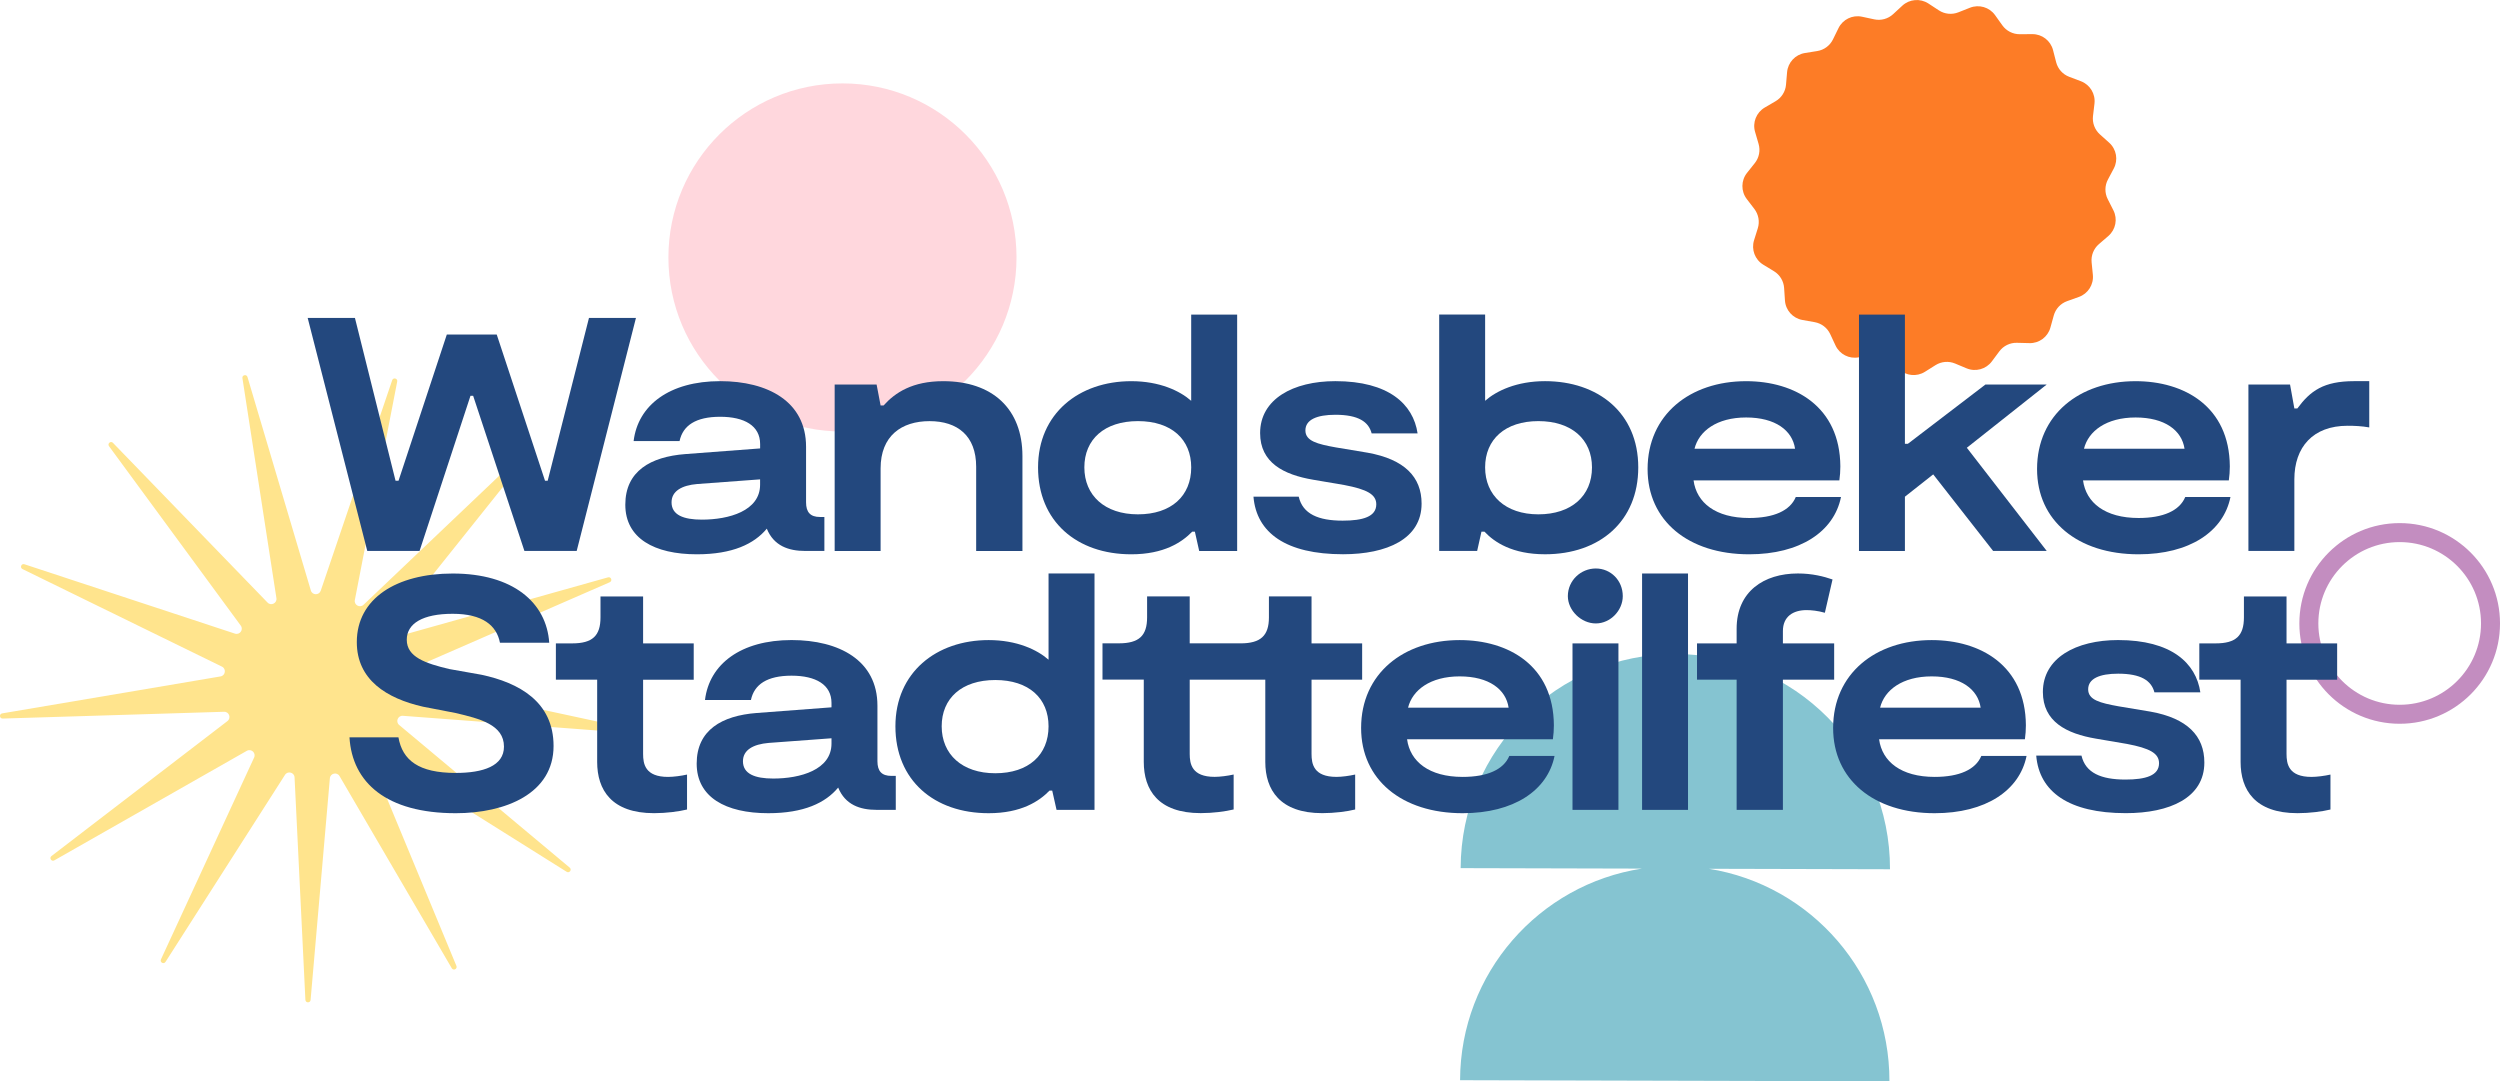 <svg xmlns="http://www.w3.org/2000/svg" id="Ebene_2" data-name="Ebene 2" viewBox="0 0 962.21 416.19"><defs><style>      .cls-1 {        fill: #ffd7dd;      }      .cls-2 {        fill: none;        stroke: #c38dc0;        stroke-miterlimit: 10;        stroke-width: 7.31px;      }      .cls-3 {        fill: #ffe48d;      }      .cls-4 {        fill: #85c4d1;      }      .cls-5 {        fill: #fd7c26;      }      .cls-6 {        fill: #23487e;      }    </style></defs><g id="Ebene_1-2" data-name="Ebene 1"><g><g><path class="cls-3" d="M93.3,145.51l13.09,84.71c.3,1.93-2.06,3.1-3.41,1.7l-59.5-61.47c-.87-.9-2.26.28-1.52,1.29l50.71,69.05c1.15,1.57-.39,3.69-2.24,3.08l-81.03-26.7c-1.18-.39-1.87,1.3-.75,1.85l76.77,37.55c1.75.85,1.37,3.44-.54,3.77L.83,274.57c-1.23.21-1.05,2.02.2,1.99l85.22-2.61c1.94-.06,2.82,2.4,1.28,3.59l-67.72,51.94c-.99.76.02,2.28,1.1,1.66l74.09-42.16c1.69-.96,3.62.81,2.81,2.58l-35.86,77.7c-.52,1.13,1.08,2.01,1.75.96l45.99-71.99c1.05-1.64,3.59-.97,3.68.98l4.17,85.62c.06,1.24,1.89,1.28,2,.04l7.42-85.33c.17-1.94,2.74-2.52,3.72-.84l43.2,73.96c.63,1.08,2.26.26,1.79-.89l-32.84-79.18c-.75-1.8,1.26-3.5,2.91-2.46l72.36,45.41c1.06.66,2.13-.81,1.17-1.61l-65.64-54.9c-1.49-1.25-.51-3.68,1.43-3.53l85,6.43c1.24.09,1.5-1.71.29-1.97l-83.43-18c-1.9-.41-2.16-3.01-.38-3.79l78.15-34.08c1.14-.5.53-2.22-.67-1.88l-82.05,23.06c-1.87.53-3.32-1.66-2.1-3.17l53.34-66.77c.78-.97-.57-2.21-1.47-1.35l-61.83,58.79c-1.41,1.34-3.71.08-3.34-1.83l16.31-84.1c.24-1.22-1.53-1.69-1.93-.51l-27.5,81.01c-.63,1.85-3.26,1.8-3.81-.07l-24.39-82.17c-.35-1.19-2.14-.79-1.95.44Z"></path><path class="cls-5" d="M781.1,132.06l-4.82-.12c-2.66-.07-5.18,1.16-6.77,3.29l-2.88,3.87c-2.24,3.01-6.25,4.11-9.71,2.67l-4.45-1.86c-2.45-1.02-5.25-.79-7.51.62l-4.08,2.57c-3.18,2-7.31,1.58-10.02-1.02l-3.48-3.34c-1.92-1.84-4.61-2.64-7.22-2.13l-4.73.92c-3.69.72-7.39-1.17-8.97-4.57l-2.04-4.37c-1.12-2.41-3.35-4.12-5.97-4.59l-4.74-.85c-3.7-.66-6.47-3.76-6.71-7.51l-.32-4.81c-.18-2.65-1.63-5.06-3.9-6.44l-4.12-2.51c-3.21-1.95-4.67-5.84-3.55-9.42l1.44-4.6c.79-2.54.3-5.3-1.31-7.42l-2.93-3.83c-2.28-2.98-2.25-7.13.09-10.07l3-3.77c1.66-2.08,2.2-4.84,1.45-7.39l-1.35-4.63c-1.05-3.6.48-7.46,3.73-9.36l4.16-2.43c2.3-1.34,3.8-3.72,4.02-6.37l.41-4.8c.32-3.74,3.15-6.78,6.85-7.38l4.76-.76c2.63-.42,4.88-2.09,6.05-4.48l2.12-4.33c1.65-3.37,5.38-5.19,9.06-4.4l4.71,1.01c2.6.56,5.31-.19,7.26-1.99l3.54-3.27c2.76-2.55,6.9-2.89,10.04-.84l4.03,2.64c2.22,1.46,5.02,1.74,7.49.76l4.48-1.77c3.49-1.38,7.48-.21,9.66,2.85l2.8,3.92c1.55,2.16,4.05,3.44,6.71,3.42l4.82-.03c3.75-.03,7.05,2.51,7.98,6.14l1.2,4.67c.66,2.58,2.53,4.67,5.02,5.61l4.51,1.71c3.51,1.33,5.66,4.88,5.22,8.61l-.57,4.79c-.31,2.64.68,5.27,2.65,7.05l3.59,3.22c2.79,2.51,3.52,6.6,1.76,9.92l-2.26,4.26c-1.25,2.35-1.27,5.16-.07,7.53l2.18,4.3c1.7,3.35.9,7.42-1.94,9.88l-3.65,3.15c-2.01,1.74-3.05,4.35-2.79,7l.48,4.8c.37,3.74-1.85,7.25-5.38,8.51l-4.54,1.62c-2.5.9-4.42,2.95-5.13,5.52l-1.29,4.65c-1,3.62-4.34,6.09-8.09,5.99Z"></path><path class="cls-4" d="M657.65,334.38l69.78.18c.12-45.63-36.78-82.72-82.41-82.84-45.63-.12-82.72,36.78-82.84,82.41l69.77.18c-39.54,6.07-69.88,40.18-69.99,81.44l165.25.43c.11-41.26-30.05-75.53-69.56-81.81Z"></path><circle class="cls-1" cx="324.25" cy="99.09" r="66.99"></circle><circle class="cls-2" cx="923.6" cy="239.95" r="34.96"></circle></g><g><path class="cls-6" d="M244.77,122.36l-22.81,89.69h-20.12l-19.73-59.71h-1.03l-19.6,59.71h-20.12l-22.94-89.69h18.19l15.63,62.66h1.15l18.58-56.25h19.22l18.58,56.25h1.03l15.89-62.66h18.07Z"></path><path class="cls-6" d="M317.29,198.98v13.07h-7.43c-6.28,0-12.04-1.92-14.73-8.58-4.87,5.89-13.2,9.87-26.91,9.87-16.4,0-27.55-6.15-27.55-19.09s9.74-18.45,23.06-19.48l28.83-2.18v-1.67c0-7.05-6.02-10.51-15.38-10.51s-14.35,3.33-15.63,9.35h-17.68c1.67-13.84,13.84-23.06,33.31-23.06,18.32,0,33.06,7.82,33.06,25.24v21.4c0,3.84,1.67,5.64,5.38,5.64h1.67ZM292.56,184.5l-24.22,1.79c-5.89.51-9.87,2.69-9.87,7.05,0,4.87,4.61,6.66,11.66,6.66,10.38,0,22.42-3.33,22.42-13.45v-2.05Z"></path><path class="cls-6" d="M321.25,147.99h16.14l1.54,8.07h1.15c4.48-5,11.15-9.35,22.94-9.35,18.96,0,30.5,10.64,30.5,28.83v36.52h-17.81v-32.42c0-11.92-7.18-17.55-17.94-17.55s-18.84,5.64-18.84,18.2v31.78h-17.68v-64.07Z"></path><path class="cls-6" d="M476.16,121.08v90.98h-14.61l-1.66-7.43h-1.03c-3.97,4.1-10.89,8.71-23.45,8.71-21.01,0-35.88-12.69-35.88-33.44s15.76-33.19,35.88-33.19c10.89,0,18.71,3.72,23.06,7.56v-33.19h17.68ZM458.48,179.89c0-10.76-7.56-17.81-20.5-17.81s-20.63,7.05-20.63,17.81,7.82,18.07,20.63,18.07,20.5-7.05,20.5-18.07Z"></path><path class="cls-6" d="M482.43,191.17h17.43c1.54,6.66,7.56,9.22,16.91,9.22,7.82,0,12.94-1.54,12.94-6.28,0-3.84-3.59-5.77-12.3-7.43l-12.04-2.05c-11.28-1.92-20.37-6.53-20.37-17.94,0-13.07,12.69-19.99,28.96-19.99,20.5,0,29.98,8.84,31.65,20.12h-17.68c-1.15-4.49-5.12-7.18-13.97-7.18-7.18,0-11.53,1.92-11.53,6.02s4.61,5.25,11.66,6.53l12.3,2.05c14.22,2.56,20.76,9.35,20.76,19.6,0,13.58-13.33,19.48-30.24,19.48-21.91,0-33.31-8.2-34.47-22.17Z"></path><path class="cls-6" d="M630.54,179.89c0,20.76-14.86,33.44-35.88,33.44-12.56,0-19.48-4.61-23.32-8.71h-1.15l-1.66,7.43h-14.61v-90.98h17.68v33.19c4.36-3.84,12.17-7.56,23.06-7.56,20.25,0,35.88,12.04,35.88,33.19ZM612.73,179.89c0-10.76-7.82-17.81-20.63-17.81s-20.5,7.05-20.5,17.81,7.82,18.07,20.5,18.07,20.63-7.05,20.63-18.07Z"></path><path class="cls-6" d="M708.57,191.3c-2.69,13.33-15.76,22.04-35.36,22.04-23.45,0-39.08-12.94-39.08-32.8,0-20.89,16.27-33.83,37.93-33.83,18.71,0,36.13,9.74,36.26,32.8,0,1.79-.13,3.59-.38,5.38h-56.12c1.15,8.58,8.46,14.48,21.4,14.48,9.48,0,15.76-2.82,17.94-8.07h17.43ZM652.19,172.72h38.7c-1.03-7.05-7.56-12.04-18.84-12.04s-18.19,5.25-19.86,12.04Z"></path><path class="cls-6" d="M757,172.33l30.75,39.72h-20.63l-23.06-29.47-10.89,8.59v20.89h-17.68v-90.98h17.68v49.72h1.15l29.85-22.81h23.58l-30.75,24.35Z"></path><path class="cls-6" d="M858.47,191.3c-2.69,13.33-15.76,22.04-35.36,22.04-23.45,0-39.08-12.94-39.08-32.8,0-20.89,16.27-33.83,37.93-33.83,18.71,0,36.13,9.74,36.26,32.8,0,1.79-.13,3.59-.38,5.38h-56.12c1.15,8.58,8.46,14.48,21.4,14.48,9.48,0,15.76-2.82,17.94-8.07h17.43ZM802.09,172.72h38.7c-1.03-7.05-7.56-12.04-18.84-12.04s-18.19,5.25-19.86,12.04Z"></path><path class="cls-6" d="M865.38,147.99h16.02l1.66,9.22h1.15c5-6.79,10.12-10.51,21.91-10.51h5.77v17.81c-2.82-.51-5.64-.64-8.33-.64-13.33,0-20.5,8.2-20.5,20.63v27.55h-17.68v-64.07Z"></path><path class="cls-6" d="M175.39,312.99c-26.65,0-39.85-11.79-40.88-29.21h18.84c1.54,8.84,7.82,13.71,22.04,13.71,10.64,0,18.58-2.69,18.58-10.12,0-8.46-9.35-10.76-18.58-12.94l-12.56-2.43c-14.09-3.2-25.5-10.38-25.5-24.86,0-16.79,15.25-26.4,36.9-26.4,23.19,0,36.13,11.15,37.16,26.65h-18.96c-1.28-6.66-6.66-11.15-18.19-11.15s-17.68,3.72-17.68,9.99c0,6.66,7.18,9.1,16.4,11.28l12.3,2.18c14.48,3.07,27.8,10.38,27.8,27.42,0,18.32-18.45,25.88-37.67,25.88Z"></path><path class="cls-6" d="M229.84,293.25v-31.65h-15.89v-13.97h6.28c7.82,0,10.89-2.95,10.89-9.99v-8.07h16.4v18.07h19.48v13.97h-19.48v28.57c0,3.84.77,8.84,9.61,8.84,2.05,0,5-.38,7.3-.9v13.45c-3.2.77-7.94,1.41-12.68,1.41-16.4,0-21.91-8.97-21.91-19.73Z"></path><path class="cls-6" d="M344.77,298.63v13.07h-7.43c-6.28,0-12.04-1.92-14.74-8.58-4.87,5.89-13.2,9.87-26.91,9.87-16.4,0-27.55-6.15-27.55-19.09s9.74-18.45,23.06-19.48l28.83-2.18v-1.67c0-7.05-6.02-10.51-15.38-10.51s-14.35,3.33-15.63,9.35h-17.68c1.67-13.84,13.84-23.06,33.31-23.06,18.32,0,33.06,7.82,33.06,25.24v21.4c0,3.84,1.66,5.64,5.38,5.64h1.67ZM320.04,284.15l-24.22,1.79c-5.89.51-9.87,2.69-9.87,7.05,0,4.87,4.61,6.66,11.66,6.66,10.38,0,22.42-3.33,22.42-13.45v-2.05Z"></path><path class="cls-6" d="M421.26,220.73v90.98h-14.61l-1.67-7.43h-1.02c-3.97,4.1-10.89,8.71-23.45,8.71-21.01,0-35.88-12.69-35.88-33.44s15.76-33.19,35.88-33.19c10.89,0,18.71,3.72,23.06,7.56v-33.19h17.68ZM403.57,279.54c0-10.76-7.56-17.81-20.5-17.81s-20.63,7.05-20.63,17.81,7.82,18.07,20.63,18.07,20.5-7.05,20.5-18.07Z"></path><path class="cls-6" d="M504.79,261.6v28.57c0,3.84.77,8.84,9.61,8.84,2.05,0,4.87-.38,7.18-.9v13.45c-3.07.77-7.94,1.41-12.68,1.41-16.27,0-21.91-8.97-21.91-19.73v-31.65h-29.09v28.57c0,3.84.77,8.84,9.61,8.84,2.05,0,5-.38,7.3-.9v13.45c-3.2.77-7.94,1.41-12.68,1.41-16.4,0-21.91-8.97-21.91-19.73v-31.65h-15.89v-13.97h6.28c7.82,0,10.89-2.95,10.89-9.99v-8.07h16.4v18.07h19.6c7.69,0,10.89-2.95,10.89-9.99v-8.07h16.4v18.07h19.48v13.97h-19.48Z"></path><path class="cls-6" d="M598.32,290.95c-2.69,13.33-15.76,22.04-35.37,22.04-23.45,0-39.08-12.94-39.08-32.8,0-20.89,16.27-33.83,37.93-33.83,18.71,0,36.13,9.74,36.26,32.8,0,1.79-.13,3.59-.38,5.38h-56.12c1.15,8.58,8.46,14.48,21.4,14.48,9.48,0,15.76-2.82,17.94-8.07h17.43ZM541.94,272.37h38.7c-1.03-7.05-7.56-12.04-18.84-12.04s-18.2,5.25-19.86,12.04Z"></path><path class="cls-6" d="M603.44,229.44c0-6.02,5-10.64,10.76-10.64s10.38,4.61,10.38,10.64c0,5.51-4.74,10.51-10.38,10.51s-10.76-5-10.76-10.51ZM605.23,247.64h17.68v64.07h-17.68v-64.07Z"></path><path class="cls-6" d="M632.01,220.73h17.68v90.98h-17.68v-90.98Z"></path><path class="cls-6" d="M705.94,261.6h-19.73v50.1h-17.81v-50.1h-15.25v-13.97h15.25v-5.64c0-14.35,10.51-21.27,23.58-21.27,5.51,0,9.99,1.15,13.33,2.31l-2.95,12.81c-2.69-.77-5.25-1.02-7.05-1.02-5.13,0-9.1,2.43-9.1,8.07v4.74h19.73v13.97Z"></path><path class="cls-6" d="M779.99,290.95c-2.69,13.33-15.76,22.04-35.37,22.04-23.45,0-39.08-12.94-39.08-32.8,0-20.89,16.27-33.83,37.93-33.83,18.71,0,36.13,9.74,36.26,32.8,0,1.79-.13,3.59-.38,5.38h-56.12c1.15,8.58,8.46,14.48,21.4,14.48,9.48,0,15.76-2.82,17.94-8.07h17.43ZM723.62,272.37h38.7c-1.03-7.05-7.56-12.04-18.84-12.04s-18.2,5.25-19.86,12.04Z"></path><path class="cls-6" d="M783.7,290.82h17.43c1.54,6.66,7.56,9.22,16.91,9.22,7.82,0,12.94-1.54,12.94-6.28,0-3.84-3.59-5.77-12.3-7.43l-12.04-2.05c-11.27-1.92-20.37-6.53-20.37-17.94,0-13.07,12.68-19.99,28.96-19.99,20.5,0,29.98,8.84,31.65,20.12h-17.68c-1.15-4.49-5.13-7.18-13.97-7.18-7.18,0-11.53,1.92-11.53,6.02s4.61,5.25,11.66,6.53l12.3,2.05c14.22,2.56,20.76,9.35,20.76,19.6,0,13.58-13.33,19.48-30.24,19.48-21.91,0-33.31-8.2-34.47-22.17Z"></path><path class="cls-6" d="M862.37,293.25v-31.65h-15.89v-13.97h6.28c7.82,0,10.89-2.95,10.89-9.99v-8.07h16.4v18.07h19.48v13.97h-19.48v28.57c0,3.84.77,8.84,9.61,8.84,2.05,0,5-.38,7.3-.9v13.45c-3.2.77-7.94,1.41-12.68,1.41-16.4,0-21.91-8.97-21.91-19.73Z"></path></g></g></g></svg>